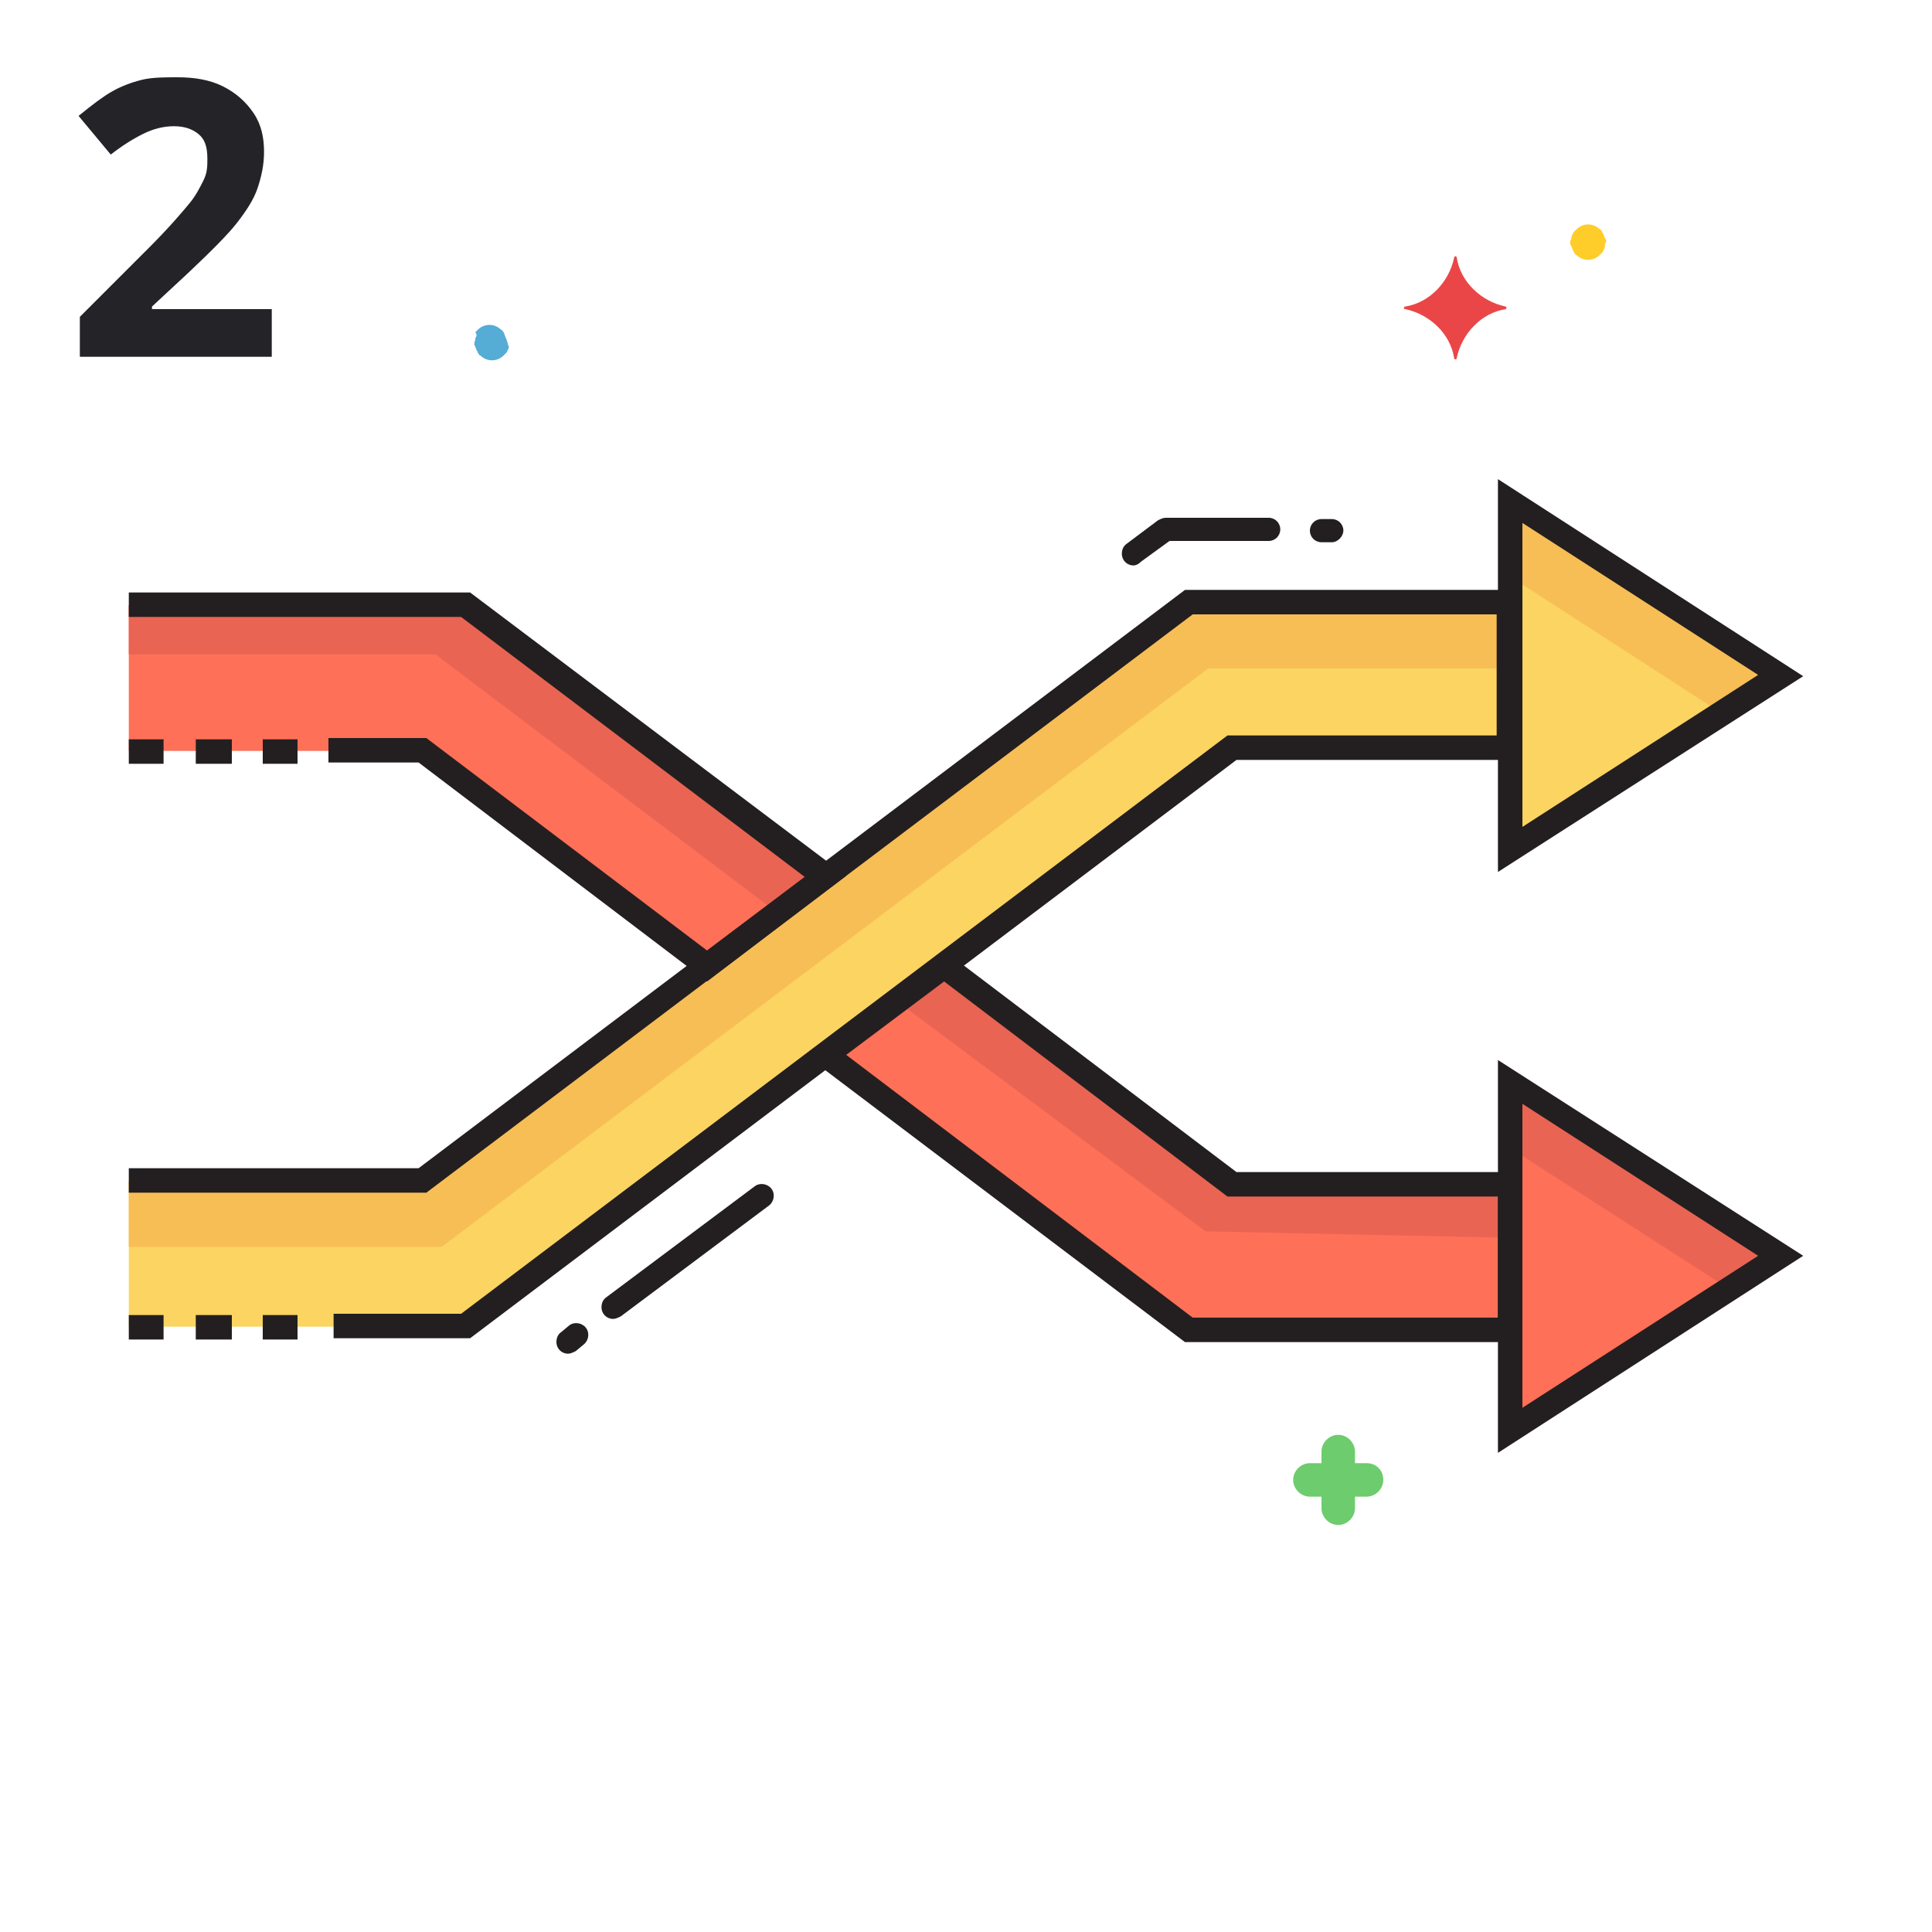 <?xml version="1.0" encoding="utf-8"?>
<!-- Generator: Adobe Illustrator 22.0.0, SVG Export Plug-In . SVG Version: 6.00 Build 0)  -->
<svg version="1.1" id="Capa_1" xmlns="http://www.w3.org/2000/svg" xmlns:xlink="http://www.w3.org/1999/xlink" x="0px" y="0px"
	 viewBox="0 0 150 150" style="enable-background:new 0 0 150 150;" xml:space="preserve">
<style type="text/css">
	.st0{fill:#232328;}
	.st1{fill:#FCD462;}
	.st2{fill:#FE7058;}
	.st3{fill:#EA6453;}
	.st4{fill:#F7BE56;}
	.st5{fill:#231F20;}
	.st6{fill:#FFCD29;}
	.st7{fill:#55ACD5;}
	.st8{fill:#EA4647;}
	.st9{fill:#6DCC6D;}
</style>
<g>
	<path class="st0" d="M21.2,27.7h-15v-3.1l5.4-5.4c1.6-1.6,2.6-2.8,3.1-3.4s0.8-1.2,1.1-1.8s0.3-1.1,0.3-1.7c0-0.9-0.2-1.5-0.7-1.9
		s-1.1-0.6-1.9-0.6c-0.8,0-1.6,0.2-2.4,0.6S9.5,11.3,8.6,12L6.1,9c1.1-0.9,1.9-1.5,2.6-1.9s1.5-0.7,2.3-0.9S12.8,6,13.8,6
		c1.3,0,2.5,0.2,3.5,0.7s1.8,1.2,2.4,2.1s0.8,1.9,0.8,3c0,1-0.2,1.9-0.5,2.8s-0.9,1.8-1.6,2.7s-2,2.2-3.8,3.9l-2.8,2.6v0.2h9.3V27.7
		z"/>
</g>
<g>
	<path class="st1" d="M138.3,52.4l-21,13.6V38.9L138.3,52.4z"/>
	<path class="st2" d="M10,47h26.1l27.9,21.1L54.9,75L32.8,58.3h-7.3H10L10,47z"/>
	<path class="st3" d="M64.1,68.1l-3.7,2.8L33.8,50.8H10V47h26.1L64.1,68.1z"/>
	<path class="st1" d="M10,91.7h22.8l59.5-44.9h24.9v11.3H95.7L36.1,103H25.9H10L10,91.7z"/>
	<path class="st4" d="M138.3,52.4l-4.6,3l-16.4-10.6v-5.9L138.3,52.4z"/>
	<path class="st4" d="M117.2,46.8v5.1H93.8L34.3,96.8H10v-5.1h22.8l59.5-44.9L117.2,46.8z"/>
	<g>
		<path class="st5" d="M36.5,103.9H25.9v-1.9h9.9l59.5-44.9h20.9v-9.4H92.6L33.1,92.6H10v-1.9h22.5L92,45.8h26.2V59H96L36.5,103.9z"
			/>
		<path class="st5" d="M10,57.4h2.7v1.9H10V57.4z"/>
		<path class="st5" d="M15.2,57.4H18v1.9h-2.8V57.4z"/>
		<path class="st5" d="M20.4,57.4h2.7v1.9h-2.7V57.4z"/>
		<path class="st5" d="M10,102.1h2.7v1.9H10V102.1z"/>
		<path class="st5" d="M15.2,102.1H18v1.9h-2.8V102.1z"/>
		<path class="st5" d="M20.4,102.1h2.7v1.9h-2.7V102.1z"/>
		<path class="st5" d="M54.9,76.2L32.5,59.2h-7v-1.9h7.6l21.8,16.5l7.6-5.7L35.8,47.9H10V46h26.5l29.2,22L54.9,76.2z"/>
	</g>
	<path class="st2" d="M117.2,91.9v11.3H92.3L64.1,81.9l9.2-6.9l22.4,16.9H117.2z"/>
	<path class="st3" d="M117.2,91.9v4.2l-23.6-0.5l-24-17.9l3.6-2.7l22.4,16.9H117.2z"/>
	<path class="st2" d="M138.3,97.6l-21-13.6v27.1L138.3,97.6z"/>
	<path class="st3" d="M138.3,97.6l-4,2.5l-17.1-11V84L138.3,97.6z"/>
	<path class="st5" d="M47.6,102.4c-0.5,0-0.9-0.4-0.9-0.9c0-0.3,0.1-0.6,0.4-0.8l11.5-8.6c0.4-0.3,1-0.2,1.3,0.2s0.2,1-0.2,1.3
		c0,0,0,0,0,0l-11.5,8.6C48,102.3,47.8,102.4,47.6,102.4L47.6,102.4z"/>
	<path class="st5" d="M44.1,105.1c-0.5,0-0.9-0.4-0.9-0.9c0-0.3,0.1-0.6,0.4-0.8l0.6-0.5c0.4-0.3,1-0.2,1.3,0.2
		c0.3,0.4,0.2,1-0.2,1.3c0,0,0,0,0,0l-0.6,0.5C44.5,105,44.3,105.1,44.1,105.1L44.1,105.1z"/>
	<path class="st5" d="M88,43.9c-0.5,0-0.9-0.4-0.9-0.9c0-0.3,0.1-0.6,0.4-0.8l2.4-1.8c0.2-0.1,0.4-0.2,0.6-0.2h8
		c0.5,0,0.9,0.4,0.9,0.9c0,0.5-0.4,0.9-0.9,0.9h-7.7l-2.2,1.6C88.4,43.8,88.2,43.9,88,43.9L88,43.9z"/>
	<path class="st5" d="M103.4,42.1h-0.8c-0.5,0-0.9-0.4-0.9-0.9c0-0.5,0.4-0.9,0.9-0.9h0.8c0.5,0,0.9,0.4,0.9,0.9
		C104.3,41.6,103.9,42.1,103.4,42.1z"/>
	<path class="st5" d="M116.3,67.7V37.2L140,52.5L116.3,67.7z M118.2,40.6v23.6l18.3-11.8L118.2,40.6z"/>
	<path class="st5" d="M118.2,104.2H92L62.5,81.9l10.8-8.1L96,91h22.2V104.2z M92.6,102.3h23.7v-9.4H95.3L73.3,76.2l-7.6,5.7
		L92.6,102.3z"/>
	<path class="st5" d="M116.3,112.8V82.3L140,97.5L116.3,112.8z M118.2,85.7v23.6l18.3-11.8L118.2,85.7z"/>
</g>
<path class="st6" d="M124.6,18.5c0-0.1-0.1-0.2-0.1-0.3c-0.1-0.1-0.1-0.2-0.1-0.2c-0.1-0.1-0.1-0.2-0.2-0.2c-0.5-0.5-1.3-0.5-1.8,0
	l0,0c-0.1,0.1-0.1,0.1-0.2,0.2c-0.1,0.1-0.1,0.2-0.1,0.2c-0.1,0.1-0.1,0.2-0.1,0.3c0,0.1-0.1,0.2-0.1,0.3c0,0.1,0,0.2,0.1,0.3
	c0,0.1,0.1,0.2,0.1,0.3c0.1,0.1,0.1,0.2,0.1,0.2c0.1,0.1,0.1,0.2,0.2,0.2c0.5,0.5,1.3,0.5,1.8,0c0.1-0.1,0.1-0.1,0.2-0.2
	c0.1-0.1,0.1-0.2,0.1-0.2c0.1-0.1,0.1-0.2,0.1-0.3c0-0.1,0-0.2,0.1-0.3C124.7,18.6,124.7,18.6,124.6,18.5z"/>
<path class="st7" d="M39.3,26.3c-0.1-0.2-0.1-0.3-0.2-0.5c-0.1-0.1-0.1-0.2-0.2-0.2c-0.5-0.5-1.3-0.5-1.8,0
	c-0.1,0.1-0.1,0.1-0.2,0.2C37,25.9,37,26,37,26.1c-0.1,0.1-0.1,0.2-0.1,0.3c-0.1,0.2-0.1,0.4,0,0.5c0,0.1,0.1,0.2,0.1,0.3
	c0.1,0.1,0.1,0.2,0.1,0.2c0.1,0.1,0.1,0.2,0.2,0.2c0.5,0.5,1.3,0.5,1.8,0l0,0c0.1-0.1,0.1-0.1,0.2-0.2c0.1-0.1,0.1-0.2,0.1-0.2
	c0.1-0.1,0.1-0.2,0.1-0.3C39.4,26.7,39.4,26.5,39.3,26.3z"/>
<path class="st8" d="M116.9,23.8c-1.9-0.4-3.5-1.9-3.8-3.8c0-0.1-0.1-0.1-0.1-0.1c-0.1,0-0.1,0.1-0.1,0.1c-0.4,1.9-1.9,3.5-3.8,3.8
	c-0.1,0-0.1,0.1-0.1,0.1c0,0.1,0.1,0.1,0.1,0.1c1.9,0.4,3.5,1.9,3.8,3.8c0,0.1,0.1,0.1,0.1,0.1c0.1,0,0.1-0.1,0.1-0.1
	c0.4-1.9,1.9-3.5,3.8-3.8C117,23.9,117,23.9,116.9,23.8C117,23.8,117,23.8,116.9,23.8z"/>
<path class="st9" d="M106.1,113.6h-0.9v-0.9c0-0.7-0.6-1.3-1.3-1.3s-1.3,0.6-1.3,1.3v0.9h-0.9c-0.7,0-1.3,0.6-1.3,1.3
	c0,0.7,0.6,1.3,1.3,1.3h0.9v0.9c0,0.7,0.6,1.3,1.3,1.3s1.3-0.6,1.3-1.3v-0.9h0.9c0.7,0,1.3-0.6,1.3-1.3
	C107.4,114.1,106.8,113.6,106.1,113.6L106.1,113.6z"/>
</svg>
